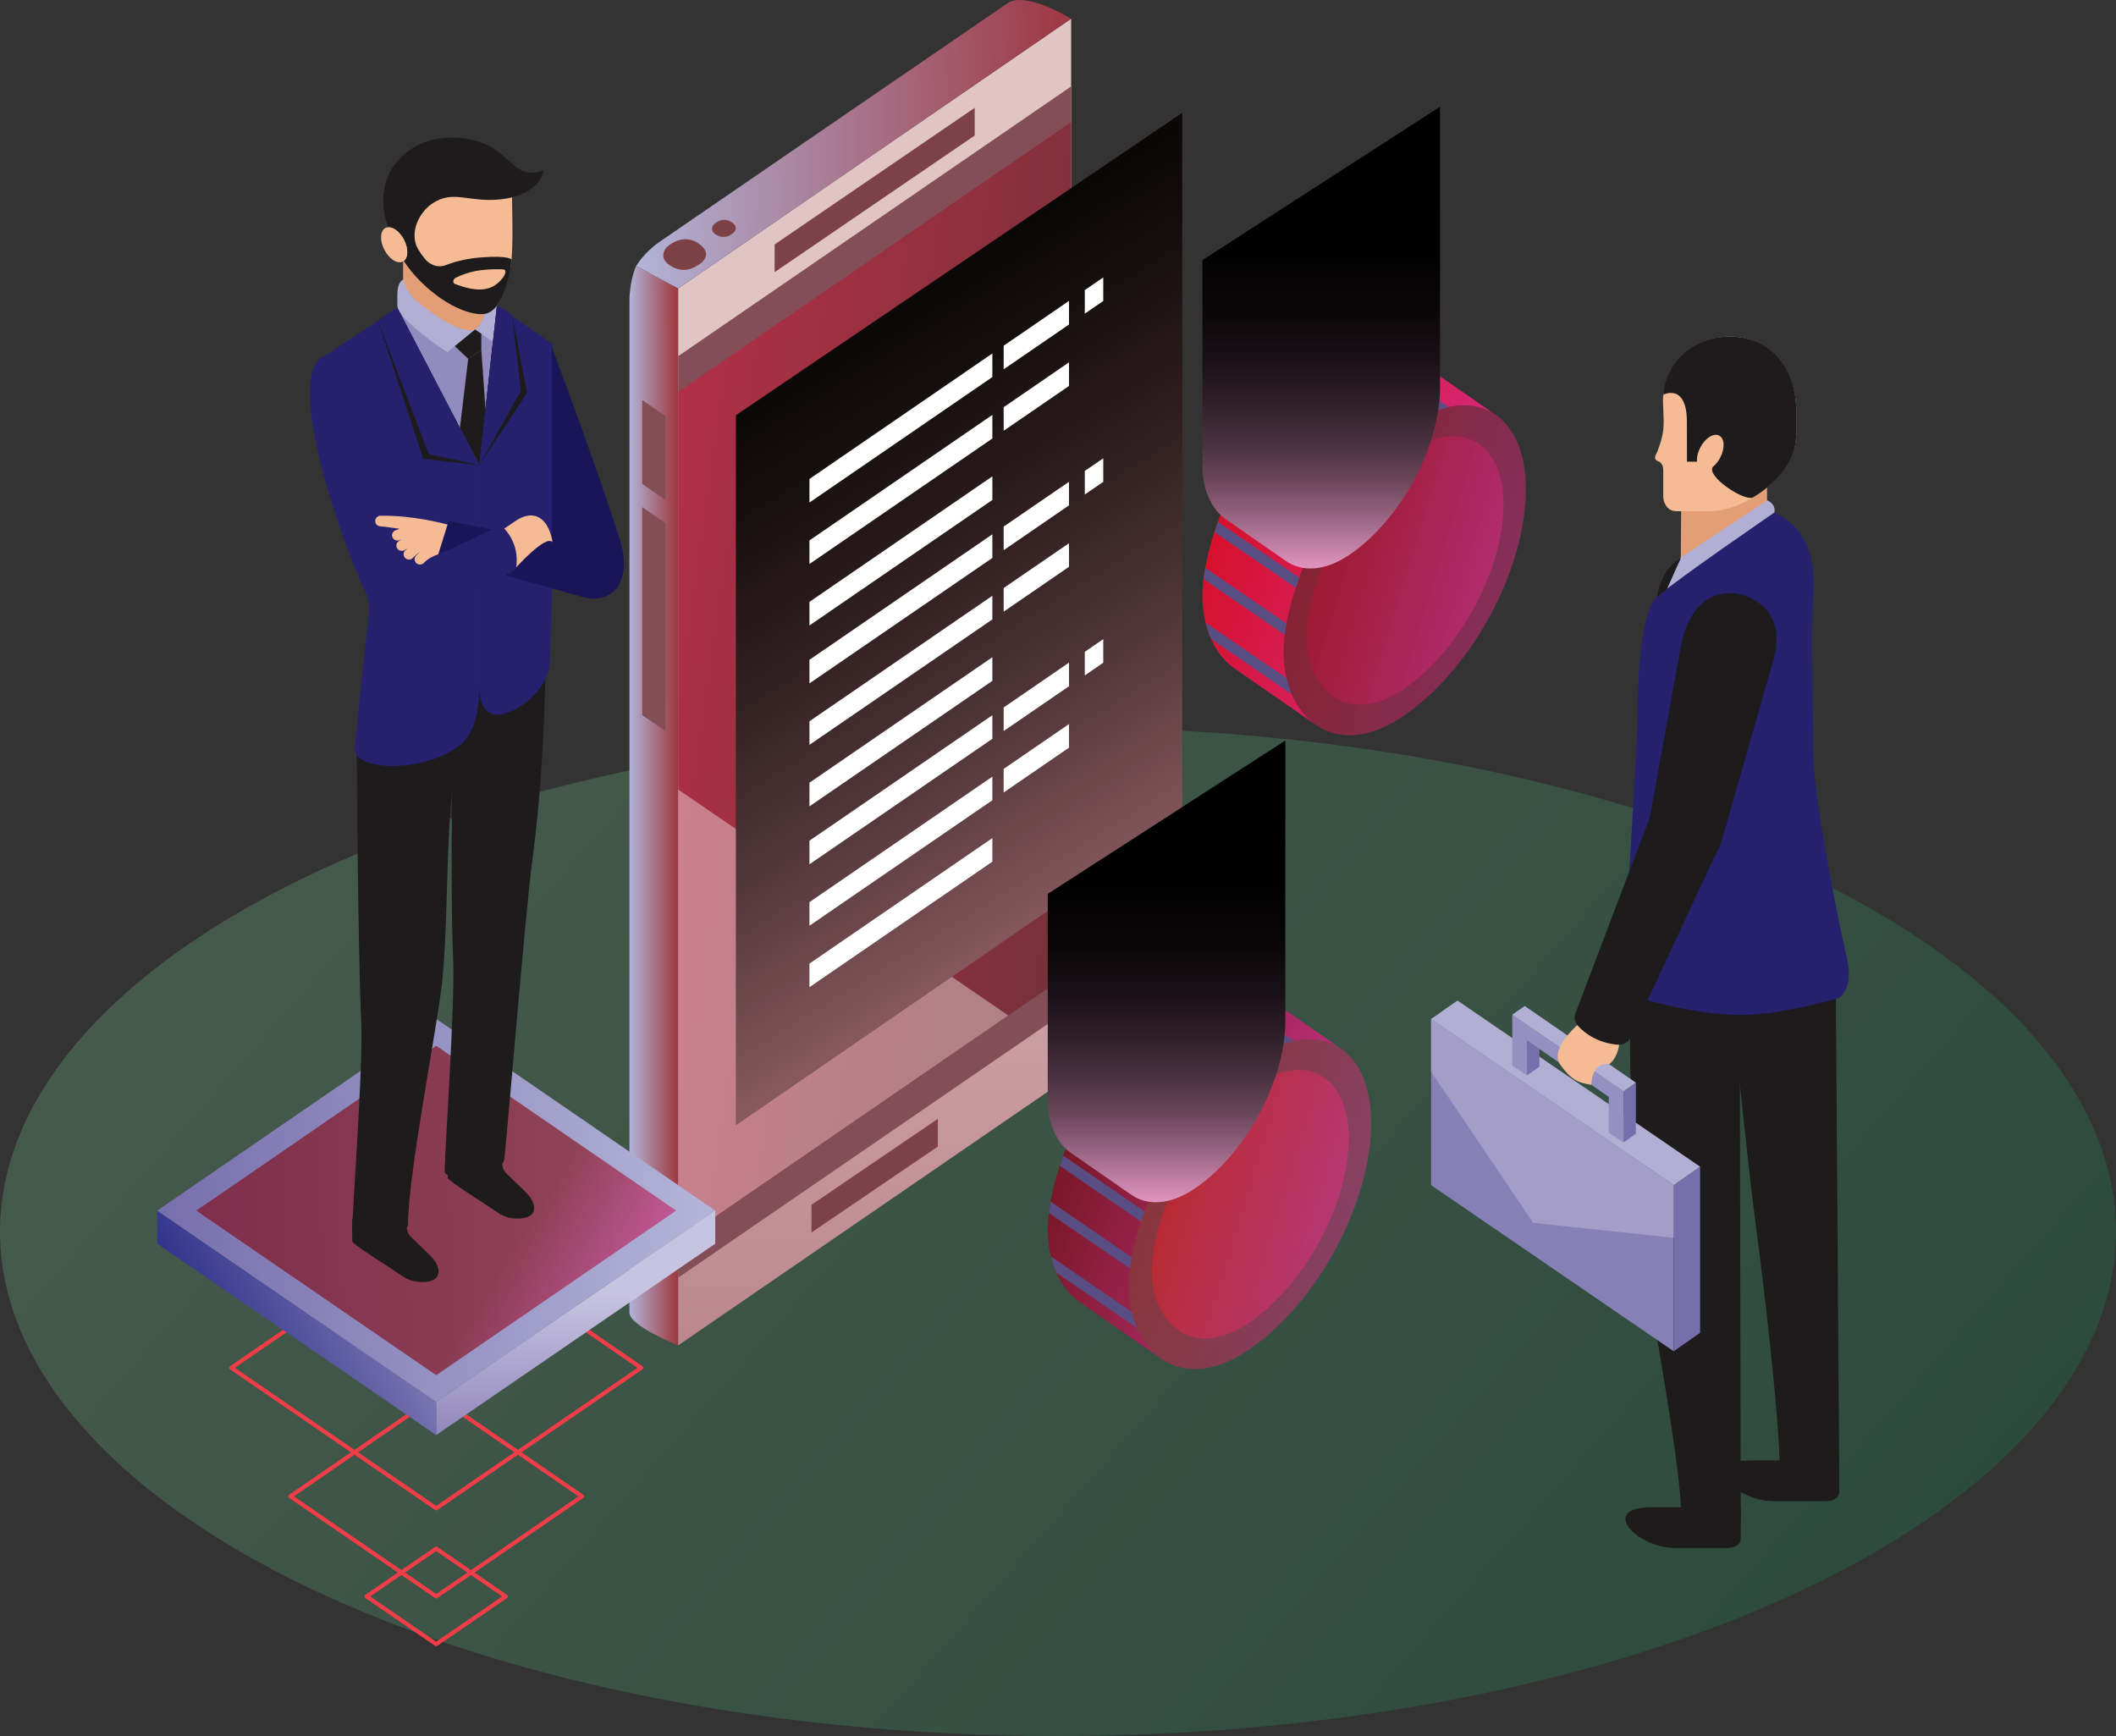 <svg width="451" height="370" viewBox="0 0 451 370" fill="none" xmlns="http://www.w3.org/2000/svg">
<rect x="0" y="0" width="451" height="370" fill="#333333" stroke="none"/>
<ellipse opacity="0.2" cx="225.5" cy="262.5" rx="225.5" ry="107.5" fill="url(#paint0_linear_77_49)"/>
<path d="M144.545 286.751C144.545 286.751 134.158 282.606 134.158 279.774V64.292C134.158 59.735 135.579 56.696 135.579 56.696L144.534 61.482V286.762L144.545 286.751Z" fill="url(#paint1_linear_77_49)"/>
<path d="M144.545 286.751L228.299 229.262V3.981L144.545 61.481V286.751Z" fill="url(#paint2_linear_77_49)"/>
<g style="mix-blend-mode:multiply">
<path d="M144.545 272.318L228.299 214.829V18.424L144.545 75.913V272.318Z" fill="#834E58"/>
</g>
<path opacity="0.4" d="M144.545 264.723L228.299 207.223V26.02L144.545 83.52V264.723Z" fill="url(#paint3_linear_77_49)"/>
<path d="M214.716 0.704C196.349 13.27 148.263 46.279 140.639 51.498C137.188 53.864 135.59 56.696 135.59 56.696L144.546 61.492L228.299 3.992C228.299 3.992 218.678 -2.009 214.716 0.704Z" fill="url(#paint4_linear_77_49)"/>
<g style="mix-blend-mode:multiply">
<path d="M136.876 85.256L141.837 88.663V106.535L136.876 103.139V85.256Z" fill="#834E54"/>
</g>
<g style="mix-blend-mode:multiply">
<path d="M136.876 108.087L141.837 111.484V155.81L136.876 152.403V108.087Z" fill="#834E54"/>
</g>
<g style="mix-blend-mode:multiply">
<path d="M143.203 51.868C142.615 52.237 143.037 51.965 142.493 52.345C141.627 52.942 140.395 54.939 142.671 56.49C145.745 58.595 148.208 56.881 148.796 56.49C149.962 55.731 149.385 56.089 149.385 56.089C149.385 56.089 152.192 54.125 148.841 51.868C146.643 50.381 144.491 51.043 143.192 51.868H143.203Z" fill="#7D4145"/>
</g>
<g style="mix-blend-mode:multiply">
<path d="M152.78 47.343C152.447 47.549 152.68 47.398 152.381 47.614C151.903 47.951 151.215 49.058 152.48 49.926C154.201 51.098 155.566 50.154 155.899 49.926C156.553 49.503 156.22 49.698 156.22 49.698C156.22 49.698 157.785 48.602 155.921 47.343C154.689 46.519 153.49 46.888 152.769 47.343H152.78Z" fill="#7D4145"/>
</g>
<g style="mix-blend-mode:multiply">
<path d="M172.967 262.683L199.878 244.377V238.474L172.967 256.78V262.683Z" fill="#7D4148"/>
</g>
<g style="mix-blend-mode:multiply">
<path d="M165.098 58.009L207.746 28.884V22.981L165.098 52.106V58.009Z" fill="#7D414C"/>
</g>
<g style="mix-blend-mode:soft-light" opacity="0.39">
<path d="M144.545 168.267V264.722L214.893 216.424L144.545 168.267Z" fill="white"/>
</g>
<path style="mix-blend-mode:screen" d="M251.982 24.044L156.842 88.5V239.841L251.982 174.441V24.044Z" fill="url(#paint5_linear_77_49)"/>
<path d="M227.845 64.129L213.918 73.688V78.712L227.845 69.163V64.129Z" fill="white"/>
<path d="M231.208 61.828V66.852L235.148 64.15V59.126L231.208 61.828Z" fill="white"/>
<path d="M211.51 75.337L172.524 102.085V107.109L211.51 80.361V75.337Z" fill="white"/>
<path d="M227.845 77.226L213.918 86.786V91.81L227.845 82.261V77.226Z" fill="white"/>
<path d="M211.51 88.435L172.524 115.183V120.207L211.51 93.459V88.435Z" fill="white"/>
<path d="M211.51 101.532L172.524 128.28V133.304L211.51 106.556V101.532Z" fill="white"/>
<path d="M227.845 102.682L213.918 112.231V117.266L227.845 107.707V102.682Z" fill="white"/>
<path d="M231.209 100.371V105.395L235.148 102.704V97.68L231.209 100.371Z" fill="white"/>
<path d="M211.51 113.881L172.524 140.629V145.654L211.51 118.916V113.881Z" fill="white"/>
<path d="M227.845 115.78L213.918 125.329V130.364L227.845 120.804V115.78Z" fill="white"/>
<path d="M211.51 126.979L172.524 153.727V158.751L211.51 132.014V126.979Z" fill="white"/>
<path d="M211.51 140.076L172.524 166.824V171.859L211.51 145.11V140.076Z" fill="white"/>
<path d="M227.845 141.226L213.918 150.786V155.81L227.845 146.261V141.226Z" fill="white"/>
<path d="M231.209 138.926V143.95L235.148 141.248V136.224L231.209 138.926Z" fill="white"/>
<path d="M211.51 152.435L172.524 179.183V184.207L211.51 157.459V152.435Z" fill="white"/>
<path d="M227.845 154.323L213.918 163.883V168.907L227.845 159.347V154.323Z" fill="white"/>
<path d="M211.51 165.532L172.524 192.28V197.304L211.51 170.556V165.532Z" fill="white"/>
<path d="M211.51 178.63L172.524 205.378V210.402L211.51 183.654V178.63Z" fill="white"/>
<path opacity="0.8" d="M240.618 274.076C240.618 260.458 251.893 236.141 266.575 226.071C274.299 220.776 280.991 220.309 285.607 223.358L268.761 211.682C268.584 211.552 268.406 211.433 268.229 211.313C263.612 208.329 256.942 208.818 249.274 214.08C234.603 224.139 223.317 248.468 223.317 262.086C223.317 269.052 226.058 274.966 230.619 277.874L247.254 289.398C247.254 289.398 247.321 289.441 247.365 289.474C243.137 286.446 240.618 280.75 240.618 274.076Z" fill="url(#paint6_linear_77_49)"/>
<path opacity="0.4" d="M292.255 239.255C292.255 256.345 280.88 277.592 266.209 287.651C251.538 297.71 240.618 288.009 240.618 274.076C240.618 260.143 251.893 236.141 266.575 226.071C281.246 216.012 292.255 223.347 292.255 239.255Z" fill="url(#paint7_linear_77_49)"/>
<path opacity="0.4" d="M287.483 242.51C287.483 256.41 278.228 273.696 266.298 281.878C254.368 290.06 245.479 282.171 245.479 270.832C245.479 259.492 254.656 239.971 266.586 231.789C278.516 223.608 287.472 229.576 287.472 242.51H287.483Z" fill="url(#paint8_linear_77_49)"/>
<g style="mix-blend-mode:multiply">
<path d="M275.775 221.849L258.34 209.891C257.475 210.087 256.576 210.358 255.655 210.705L273.078 222.652C273.999 222.305 274.909 222.045 275.786 221.86L275.775 221.849Z" fill="#594E83"/>
<path d="M246.589 216.12L263.979 228.046C264.578 227.547 265.199 227.102 265.821 226.657L248.442 214.731C247.832 215.187 247.199 215.621 246.6 216.12H246.589Z" fill="#594E83"/>
<path d="M239.752 223.064L257.12 234.968C257.586 234.404 258.052 233.839 258.54 233.297L241.173 221.382C240.695 221.925 240.218 222.489 239.752 223.064Z" fill="#594E83"/>
<path d="M234.148 230.867L251.504 242.77C251.893 242.152 252.292 241.544 252.703 240.936L235.346 229.033C234.947 229.64 234.536 230.248 234.159 230.867H234.148Z" fill="#594E83"/>
<path d="M229.531 239.341L246.866 251.245C247.187 250.583 247.509 249.921 247.842 249.248L230.497 237.356C230.164 238.018 229.842 238.679 229.531 239.341Z" fill="#594E83"/>
<path d="M225.891 248.478L243.225 260.371C243.458 259.655 243.702 258.938 243.969 258.222L226.634 246.329C226.368 247.056 226.135 247.762 225.902 248.478H225.891Z" fill="#594E83"/>
<path d="M223.572 258.527L240.884 270.398C240.973 269.616 241.095 268.813 241.239 267.989L223.927 256.107C223.772 256.942 223.672 257.734 223.572 258.527Z" fill="#594E83"/>
<path d="M225.159 271.255L242.372 283.061C241.905 281.998 241.55 280.847 241.273 279.654L224.016 267.815C224.316 269.031 224.693 270.181 225.17 271.255H225.159Z" fill="#594E83"/>
</g>
<path style="mix-blend-mode:screen" d="M223.316 190.52V235.998C223.316 235.998 223.333 235.87 223.357 235.631C223.651 240.223 225.591 244.057 228.681 246.018L240.894 254.484C240.894 254.484 240.918 254.5 240.926 254.508C244.301 256.955 249.185 257.067 254.818 253.201C265.596 245.811 273.953 230.203 273.953 217.647C273.953 215.607 273.904 214.993 273.953 215.909V157.828L223.316 190.512V190.52ZM239.369 253.097C239.369 253.097 239.369 253.097 239.369 253.089C239.369 253.089 239.369 253.089 239.369 253.097Z" fill="url(#paint9_linear_77_49)"/>
<path opacity="0.8" d="M273.589 138.998C273.589 125.38 284.864 101.063 299.546 90.993C307.27 85.698 313.962 85.231 318.579 88.28L301.733 76.605C301.555 76.474 301.377 76.355 301.2 76.236C296.583 73.251 289.914 73.74 282.245 79.003C267.574 89.062 256.288 113.39 256.288 127.008C256.288 133.974 259.029 139.888 263.59 142.796L280.225 154.32C280.225 154.32 280.292 154.364 280.336 154.396C276.108 151.369 273.589 145.672 273.589 138.998Z" fill="url(#paint10_linear_77_49)"/>
<path opacity="0.4" d="M325.227 104.178C325.227 121.268 313.852 142.515 299.181 152.574C284.51 162.633 273.59 152.932 273.59 138.999C273.59 125.066 284.865 101.064 299.547 90.994C314.218 80.935 325.227 88.27 325.227 104.178Z" fill="url(#paint11_linear_77_49)"/>
<path opacity="0.4" d="M320.454 107.433C320.454 121.333 311.199 138.619 299.269 146.801C287.339 154.983 278.45 147.094 278.45 135.754C278.45 124.415 287.628 104.894 299.558 96.712C311.487 88.53 320.443 94.498 320.443 107.433H320.454Z" fill="url(#paint12_linear_77_49)"/>
<g style="mix-blend-mode:multiply">
<path d="M308.747 86.772L291.312 74.814C290.447 75.009 289.548 75.28 288.627 75.628L306.05 87.575C306.971 87.227 307.881 86.967 308.758 86.782L308.747 86.772Z" fill="#594E83"/>
<path d="M279.56 81.043L296.95 92.968C297.549 92.469 298.17 92.024 298.792 91.579L281.413 79.654C280.803 80.11 280.17 80.544 279.571 81.043H279.56Z" fill="#594E83"/>
<path d="M272.723 87.987L290.091 99.891C290.557 99.326 291.023 98.762 291.512 98.219L274.144 86.305C273.667 86.847 273.189 87.412 272.723 87.987Z" fill="#594E83"/>
<path d="M267.119 95.789L284.476 107.693C284.864 107.074 285.264 106.466 285.675 105.859L268.318 93.955C267.918 94.563 267.508 95.17 267.13 95.789H267.119Z" fill="#594E83"/>
<path d="M262.503 104.264L279.837 116.168C280.159 115.506 280.481 114.844 280.814 114.171L263.468 102.279C263.135 102.94 262.813 103.602 262.503 104.264Z" fill="#594E83"/>
<path d="M258.863 113.401L276.197 125.294C276.43 124.577 276.674 123.861 276.941 123.145L259.606 111.252C259.34 111.979 259.107 112.685 258.874 113.401H258.863Z" fill="#594E83"/>
<path d="M256.543 123.449L273.855 135.32C273.944 134.539 274.066 133.736 274.211 132.911L256.898 121.029C256.743 121.865 256.643 122.657 256.543 123.449Z" fill="#594E83"/>
<path d="M258.13 136.177L275.342 147.983C274.876 146.92 274.521 145.77 274.243 144.576L256.987 132.738C257.286 133.953 257.664 135.103 258.141 136.177H258.13Z" fill="#594E83"/>
</g>
<path style="mix-blend-mode:screen" d="M256.288 55.442V100.92C256.288 100.92 256.304 100.793 256.329 100.553C256.622 105.145 258.562 108.979 261.652 110.94L273.865 119.406C273.865 119.406 273.889 119.422 273.898 119.43C277.273 121.877 282.156 121.989 287.79 118.123C298.568 110.733 306.924 95.125 306.924 82.57C306.924 80.529 306.875 79.915 306.924 80.832V22.751L256.288 55.434V55.442ZM272.34 118.019C272.34 118.019 272.34 118.019 272.34 118.011C272.34 118.011 272.34 118.011 272.34 118.019Z" fill="url(#paint13_linear_77_49)"/>
<path d="M368.329 205.54C368.329 207.277 372.502 248.305 374.178 260.729C375.798 272.731 379.349 302.766 379.349 313.661C379.349 314.29 381.658 316.016 385.42 316.743C387.961 317.231 392.012 315.082 392.012 314.258L391.246 205.54H368.341H368.329Z" fill="#1D1B1B"/>
<path d="M382.667 311.274H373.09C361.626 311.274 369.816 319.955 378.029 319.955H389.193C389.193 319.955 392.012 319.998 392.012 317.948V311.274H382.678H382.667Z" fill="#1D1B1B"/>
<path d="M347.399 205.54C347.476 208.806 347.399 214.037 347.399 221.242C347.399 236.607 349.208 258.288 350.883 270.701C352.504 282.703 358.363 312.738 358.363 323.633C358.363 324.262 360.672 325.988 364.423 326.715C366.975 327.203 371.015 325.055 371.015 324.23L370.793 205.54H347.399Z" fill="#1D1B1B"/>
<path d="M361.671 321.246H352.093C340.641 321.246 348.819 329.927 357.032 329.927H368.196C368.196 329.927 371.004 329.97 371.004 327.919V321.246H361.671Z" fill="#1D1B1B"/>
<path d="M358.374 101.912C358.374 101.912 358.24 116.67 358.24 119.014C358.24 122.475 366.042 117.939 368.395 116.388C376.796 110.799 376.463 109.096 376.629 107.663V101.923H358.374V101.912Z" fill="#E39E76"/>
<path d="M368.695 71.724C377.051 71.724 382.833 79.114 382.833 87.285V92.678C382.833 100.599 372.69 108.944 364.367 108.944H357.298C355.134 108.944 354.501 106.839 354.501 105.862C354.501 105.265 354.501 101.999 354.501 100.176C354.501 98.917 353.791 98.44 353.558 98.364C352.115 97.897 353.014 96.834 353.214 96.313C353.891 94.479 354.324 93.307 354.512 91.495C354.779 88.978 354.257 85.777 354.512 84.149C355.444 78.051 360.338 71.735 368.695 71.735V71.724Z" fill="#F5BB95"/>
<path d="M382.833 87.285C382.833 79.114 377.717 71.724 368.584 71.724C360.949 71.724 355.045 77.323 354.512 84.138C354.579 84.04 359.539 81.642 359.539 89.911C359.539 95.597 359.561 98.407 359.561 98.407H361.703C361.614 97.539 361.836 96.465 362.38 95.412C363.401 93.405 365.199 92.233 366.386 92.819C367.574 93.394 367.696 95.499 366.664 97.507C366.242 98.342 365.676 99.015 365.088 99.492C363.59 101.413 371.414 106.719 373.544 106.068C373.544 106.068 382.833 101.012 382.833 92.667C382.833 91.365 382.833 87.274 382.833 87.274V87.285Z" fill="#1D1B1B"/>
<path d="M376.674 106.633C376.674 106.633 378.56 107.338 378.194 109.248C378.194 109.248 366.586 117.614 355.244 125.633L358.24 118.808L376.674 106.633Z" fill="#B2AFD4"/>
<path d="M378.195 109.248C378.195 109.248 357.831 123.149 353.114 127.25C350.595 129.442 348.997 139.23 348.997 153.662C348.997 157.612 346.933 192.552 346.023 203.794C345.579 209.307 345.013 211.347 349.974 212.844C355.423 214.493 364.179 216.338 371.004 216.338C378.173 216.338 386.651 214.124 391.246 212.953C393.432 212.388 394.719 208.97 393.732 204.608C391.213 193.507 386.474 169.299 386.474 160.618C386.474 145.524 385.752 136.897 386.474 127.359C387.484 114.077 381.069 110.659 378.195 109.248Z" fill="#25216F"/>
<path d="M358.242 119.025C358.242 119.025 354.513 120.295 353.126 127.25L355.245 125.633C355.245 125.633 357.143 121.249 358.242 119.014V119.025Z" fill="#1D1B1B"/>
<path d="M367.008 179.042C366.043 183.263 361.77 185.922 357.442 184.978C353.125 184.034 350.406 179.856 351.372 175.624L358.23 137.938C359.717 129.377 364.789 125.329 370.87 126.675C375.187 127.619 380.714 131.72 377.884 141.009L367.008 179.031V179.042Z" fill="#1D1B1B"/>
<path d="M347.399 221.243C345.79 225.268 334.148 220.081 335.757 216.056L351.105 175.624C352.704 171.599 357.353 169.602 361.471 171.165C365.599 172.727 367.63 177.274 366.032 181.3L347.399 221.243Z" fill="#1D1B1B"/>
<path d="M356.721 287.999L305.017 252.592V217.173L356.721 252.581V287.999Z" fill="#8680B6"/>
<path d="M356.721 287.999L362.359 284.071V248.664L356.721 252.581V287.999Z" fill="#766FAC"/>
<path d="M310.644 213.245L305.017 217.184L356.721 252.591L362.359 248.663L310.644 213.245Z" fill="#B2AFD4"/>
<path d="M325.459 229.207L328.1 227.362V223.575L325.459 221.752V229.207Z" fill="#766FAC"/>
<path d="M322.329 216.25V227.156L325.459 229.206V221.752L342.893 233.775V241.446L346.023 243.486V235.934V232.581L322.329 216.25Z" fill="#9490C1"/>
<path d="M348.664 230.737L346.023 232.582V243.487L348.664 241.642V230.737Z" fill="#766FAC"/>
<path d="M324.97 214.406L322.329 216.262L346.023 232.593L348.664 230.748L324.97 214.406Z" fill="#B2AFD4"/>
<path d="M356.721 263.822L326.78 260.632L305.017 228.415V217.173L356.721 252.581V263.822Z" fill="#A39DC8"/>
<path d="M336.168 218.486C336.168 218.486 330.231 223.705 332.528 226.885C334.825 230.064 336.179 230.748 339.153 231.203C339.153 231.203 339.231 226.19 342.982 226.83C342.982 226.83 344.647 225.756 345.102 222.674C345.102 222.674 339.952 222.696 336.168 218.486Z" fill="#F5BB95"/>
<path d="M92.975 261.51L49.295 291.525L92.975 321.474L136.644 291.525L92.975 261.51Z" stroke="#F13D48" stroke-width="0.87" stroke-linecap="round" stroke-linejoin="round"/>
<path d="M92.976 297.568L61.891 318.923L92.976 340.246L124.06 318.923L92.976 297.568Z" stroke="#F13D48" stroke-width="0.87" stroke-linecap="round" stroke-linejoin="round"/>
<path d="M92.975 330.067L78.137 340.256L92.975 350.424L107.801 340.256L92.975 330.067Z" stroke="#F13D48" stroke-width="0.87" stroke-linecap="round" stroke-linejoin="round"/>
<path d="M92.975 305.859L33.503 265.07V257.995L92.975 298.784V305.859Z" fill="url(#paint14_linear_77_49)"/>
<path d="M92.975 305.859L152.447 265.07V257.995L92.975 298.784V305.859Z" fill="url(#paint15_linear_77_49)"/>
<path d="M92.975 217.173L33.503 258.028L92.975 298.817L152.447 258.028L92.975 217.173Z" fill="url(#paint16_linear_77_49)"/>
<path opacity="0.6" d="M92.975 222.892L41.837 258.028L92.975 293.099L144.113 258.028L92.975 222.892Z" fill="url(#paint17_linear_77_49)"/>
<path d="M92.465 272.743C91.211 273.426 88.203 273.643 85.839 272.027C82.355 269.629 75.075 265.19 75.075 264.518V259.721H86.594C86.594 259.721 86.605 260.448 86.605 260.731C86.605 261.165 86.661 262.803 87.571 263.617C88.858 264.8 89.546 265.559 91.621 267.534C93.808 269.618 94.007 271.886 92.454 272.732L92.465 272.743Z" fill="#1D1B1B"/>
<path d="M86.949 261.154C86.949 261.74 84.773 263.367 81.256 264.04C78.87 264.496 75.085 263.205 75.085 262.434C75.085 257.747 77.438 227.428 76.994 217.782C76.251 201.614 76.017 157.775 76.017 157.775L96.637 150.027C96.637 150.027 97.669 156.18 96.359 168.648C94.961 181.984 95.538 199.867 93.962 211.521C92.442 222.773 86.96 250.943 86.96 261.154H86.949Z" fill="#1D1B1B"/>
<path d="M112.795 259.212C111.541 259.895 108.534 260.112 106.181 258.495C102.685 256.097 95.416 251.659 95.416 250.987V246.19H106.936C106.936 246.19 106.958 246.917 106.958 247.199C106.958 247.633 107.013 249.272 107.923 250.097C109.211 251.279 109.888 252.039 111.974 254.014C114.16 256.097 114.371 258.365 112.817 259.212H112.795Z" fill="#1D1B1B"/>
<path d="M107.501 246.928C107.312 248.708 104.915 250.172 101.952 250.986C99.611 251.616 94.783 250.889 94.783 249.76C94.783 245.072 97.025 213.93 96.581 204.283C95.838 188.115 96.637 150.027 96.637 150.027L116.335 137.201C116.335 137.201 116.39 161.595 113.549 182.602C112.029 193.855 108.555 236.782 107.501 246.939V246.928Z" fill="#1D1B1B"/>
<path d="M84.674 65.573L105.915 65.128L102.164 99.135L84.674 65.573Z" fill="#928CBE"/>
<path d="M105.915 65.128L102.164 99.135V147.021C102.164 147.021 102.164 153.662 107.491 152.099C113.794 150.255 117.046 144.373 117.146 141.802C117.778 125.156 117.778 125.438 117.778 96.39L117.756 73.353L105.915 65.128Z" fill="#25216F"/>
<path d="M102.164 99.135L84.674 65.573C77.472 70.532 68.25 76.467 68.25 76.467L75.086 105.939L78.737 129.811C78.737 129.811 76.617 148.649 75.618 159.305C75.119 164.73 91.222 164.633 98.258 158.632C101.365 155.984 102.164 150.732 102.164 146.229V99.124V99.135Z" fill="#25216F"/>
<path d="M102.119 41.765C100.566 40.984 97.913 40.539 95.994 40.539C90.045 40.539 85.917 45.943 85.917 51.759V59.485C85.917 63.207 94.207 69.349 99.301 70.358C100.322 70.553 100.932 70.401 101.265 70.217C101.986 69.837 102.608 68.817 102.73 68.578C103.263 67.537 103.484 65.421 103.484 65.421L102.108 41.754L102.119 41.765Z" fill="#E39E76"/>
<path d="M95.905 29.601C88.603 29.601 83.542 36.242 83.542 43.382V48.428C83.542 56.414 95.383 66.961 102.685 66.961C106.337 66.961 107.025 62.664 108.512 58.237C109.588 55.036 109.133 45.823 109.133 41.895C109.133 34.755 103.207 29.601 95.905 29.601Z" fill="#F5BB95"/>
<path d="M85.928 59.485C85.928 59.485 86.339 62.328 89.602 64.824C92.853 67.331 98.535 71.411 101.276 70.217L95.35 75.068C95.35 75.068 84.686 68.188 84.686 64.987C84.686 61.786 84.575 60.603 85.928 59.485Z" fill="#B2AFD4"/>
<path d="M103.251 66.919C103.251 66.919 102.941 69.111 101.265 70.228L105.083 72.854L105.915 65.139C105.915 65.139 104.883 66.615 103.251 66.93V66.919Z" fill="#B2AFD4"/>
<path d="M102.586 74.558V71.129L101.265 70.228L96.937 73.776L99.789 76.468L102.586 74.558Z" fill="#1D1B1B"/>
<path d="M99.79 76.467L98.025 91.192L102.165 99.135L103.496 87.448L102.586 74.557L99.79 76.467Z" fill="#1D1B1B"/>
<g style="mix-blend-mode:multiply">
<path d="M90.201 97.8L80.568 68.394L83.276 66.506L102.164 99.135L90.201 97.8Z" fill="#1D1B1B"/>
</g>
<g style="mix-blend-mode:multiply">
<path d="M102.164 99.135L112.351 83.716L109.122 67.092L105.915 65.128L102.164 99.135Z" fill="#1D1B1B"/>
</g>
<path d="M102.164 99.135L91.366 96.781L80.568 68.394L84.674 65.573L102.164 99.135Z" fill="#25216F"/>
<path d="M102.164 99.135L111.02 83.303L109.122 67.092C109.122 67.092 107.668 65.855 105.915 65.128L102.164 99.135Z" fill="#25216F"/>
<path d="M132.238 115.467C127.721 100.948 119.22 78.291 117.622 74.048V125.32L124.181 127.24C130.828 129.063 134.757 123.529 132.238 115.467Z" fill="#1A1556"/>
<path d="M123.749 127.077L93.263 118.613L95.616 111.05L126.667 117.083L123.749 127.077Z" fill="#1A1556"/>
<path d="M109.965 121C109.965 121 116.38 113.817 117.767 115.564C117.767 115.564 117.456 113.09 116.18 111.44C114.582 109.4 112.285 109.411 109.876 111.039C107.468 112.666 105.926 113.697 105.926 113.697L109.976 120.989L109.965 121Z" fill="#F5BB95"/>
<path d="M109.965 121.261C109.965 121.261 97.369 129.139 87.37 133.468C84.618 134.662 81.577 132.904 80.068 130.376C74.142 120.501 60.802 82.132 68.249 76.467C74.419 71.769 78.847 83.879 81.533 93.417C83.497 100.394 86.937 114.186 88.38 117.864C88.913 119.221 89.634 119.6 90.822 119.166C98.102 116.475 106.602 111.831 106.602 111.831C106.602 111.831 111.03 115.108 109.976 121.272L109.965 121.261Z" fill="#25216F"/>
<path d="M95.383 111.798C94.617 111.592 88.025 109.812 81.122 109.921C80.479 109.921 79.968 110.442 79.979 111.071C79.979 111.69 80.49 112.178 81.156 112.189C81.811 112.178 84.54 112.666 85.173 112.688C84.862 112.796 84.563 112.905 84.241 113.046C83.653 113.306 83.397 113.979 83.664 114.543C83.93 115.119 84.618 115.368 85.195 115.108C85.306 115.064 85.417 115.021 85.528 114.978C85.328 115.108 85.129 115.227 84.929 115.379C84.418 115.759 84.33 116.475 84.718 116.963C84.94 117.256 85.284 117.408 85.639 117.408C85.883 117.408 86.138 117.332 86.338 117.18C86.505 117.05 86.682 116.952 86.849 116.844C86.66 117.028 86.472 117.191 86.294 117.397C85.883 117.875 85.939 118.591 86.427 118.992C86.649 119.166 86.915 119.264 87.182 119.264C87.515 119.264 87.837 119.133 88.058 118.862C88.502 118.363 88.991 117.962 89.523 117.647C89.224 117.886 88.935 118.135 88.669 118.417C88.236 118.884 88.269 119.589 88.735 120.023C88.957 120.219 89.235 120.316 89.523 120.316C89.834 120.316 90.145 120.197 90.378 119.947C91.177 119.09 92.264 118.526 93.407 118.146L95.383 111.809V111.798Z" fill="#F5BB95"/>
<path d="M92.265 43.285C96.249 40.767 99.045 42.612 104.361 42.612C111.464 42.612 115.414 39.476 115.858 36.21C115.858 36.21 113.616 37.425 111.452 36.438C107.613 34.68 106.015 29.623 96.848 29.341C86.572 29.026 78.792 37.479 82.732 48.45C83.853 48.385 85.251 49.459 86.117 51.141C87.06 52.986 87.004 54.895 86.05 55.612C89.934 61.591 97.447 66.962 102.652 66.962C105.804 66.962 107.235 63.327 108.478 58.834C108.878 57.38 109.011 55.319 109.011 55.319C109.011 55.319 108.6 54.396 102.563 54.863C100.066 55.058 97.392 55.568 95.161 56.458C92.942 57.337 91.244 55.991 90.678 55.308C89.446 53.832 88.802 52.66 88.591 51.911C87.582 48.331 89.99 44.728 92.243 43.306L92.265 43.285ZM97.17 59.171C98.535 58.52 100.399 57.836 102.585 57.576C104.572 57.337 106.447 57.37 107.246 57.424C108.045 57.478 107.757 58.422 107.124 59.258C104.594 62.589 100.932 61.981 97.07 60.571C96.271 60.278 96.648 59.41 97.17 59.171Z" fill="#1D1B1B"/>
<path d="M86.128 51.141C87.138 53.126 87.016 55.199 85.851 55.763C84.685 56.338 82.91 55.188 81.9 53.202C80.89 51.217 81.012 49.144 82.177 48.569C83.343 48.005 85.118 49.144 86.128 51.13V51.141Z" fill="#F5BB95"/>
<defs>
<linearGradient id="paint0_linear_77_49" x1="-78.575" y1="244.805" x2="283.358" y2="561.554" gradientUnits="userSpaceOnUse">
<stop stop-color="#A2FFB6"/>
<stop offset="1" stop-color="#009D5B"/>
</linearGradient>
<linearGradient id="paint1_linear_77_49" x1="134.184" y1="175.604" x2="144.263" y2="175.597" gradientUnits="userSpaceOnUse">
<stop stop-color="#B2B3D7"/>
<stop offset="1" stop-color="#9E3A40"/>
</linearGradient>
<linearGradient id="paint2_linear_77_49" x1="186.427" y1="290.429" x2="186.427" y2="107.989" gradientUnits="userSpaceOnUse">
<stop stop-color="#BB868C"/>
<stop offset="1" stop-color="#E1C4C4"/>
</linearGradient>
<linearGradient id="paint3_linear_77_49" x1="129.953" y1="125.725" x2="246.156" y2="142.736" gradientUnits="userSpaceOnUse">
<stop stop-color="#FF002E"/>
<stop offset="1" stop-color="#540505"/>
</linearGradient>
<linearGradient id="paint4_linear_77_49" x1="135.823" y1="31.782" x2="225.722" y2="29.614" gradientUnits="userSpaceOnUse">
<stop stop-color="#B2B3D7"/>
<stop offset="1" stop-color="#9E3A46"/>
</linearGradient>
<linearGradient id="paint5_linear_77_49" x1="273.056" y1="237.312" x2="152.59" y2="43.891" gradientUnits="userSpaceOnUse">
<stop stop-color="#E19595"/>
<stop offset="0.12" stop-color="#B67878"/>
<stop offset="0.29" stop-color="#7F5459"/>
<stop offset="0.45" stop-color="#513638"/>
<stop offset="0.61" stop-color="#2E1E1F"/>
<stop offset="0.76" stop-color="#140D0D"/>
<stop offset="0.89" stop-color="#050303"/>
<stop offset="1"/>
</linearGradient>
<linearGradient id="paint6_linear_77_49" x1="212.464" y1="242.895" x2="292.312" y2="268.836" gradientUnits="userSpaceOnUse">
<stop stop-color="#710101"/>
<stop offset="1" stop-color="#FF31B0"/>
</linearGradient>
<linearGradient id="paint7_linear_77_49" x1="231.622" y1="250.843" x2="298.522" y2="271.336" gradientUnits="userSpaceOnUse">
<stop stop-color="#FF000F"/>
<stop offset="1" stop-color="#FF31B0"/>
</linearGradient>
<linearGradient id="paint8_linear_77_49" x1="238.161" y1="251.939" x2="292.58" y2="268.611" gradientUnits="userSpaceOnUse">
<stop stop-color="#FF1400"/>
<stop offset="1" stop-color="#FF31B0"/>
</linearGradient>
<linearGradient id="paint9_linear_77_49" x1="248.639" y1="256.246" x2="248.639" y2="157.828" gradientUnits="userSpaceOnUse">
<stop stop-color="#E195BF"/>
<stop offset="0.05" stop-color="#C07FA3"/>
<stop offset="0.12" stop-color="#93617D"/>
<stop offset="0.19" stop-color="#6B475B"/>
<stop offset="0.27" stop-color="#4A313F"/>
<stop offset="0.36" stop-color="#2F1F28"/>
<stop offset="0.45" stop-color="#1A1116"/>
<stop offset="0.55" stop-color="#0B0709"/>
<stop offset="0.68" stop-color="#020102"/>
<stop offset="0.87"/>
</linearGradient>
<linearGradient id="paint10_linear_77_49" x1="245.435" y1="107.817" x2="325.284" y2="133.758" gradientUnits="userSpaceOnUse">
<stop stop-color="#FF000F"/>
<stop offset="1" stop-color="#FF31B0"/>
</linearGradient>
<linearGradient id="paint11_linear_77_49" x1="264.593" y1="115.766" x2="331.494" y2="136.259" gradientUnits="userSpaceOnUse">
<stop stop-color="#FF000F"/>
<stop offset="1" stop-color="#FF31B0"/>
</linearGradient>
<linearGradient id="paint12_linear_77_49" x1="271.132" y1="116.862" x2="325.552" y2="133.533" gradientUnits="userSpaceOnUse">
<stop stop-color="#B4030E"/>
<stop offset="1" stop-color="#FF31B0"/>
</linearGradient>
<linearGradient id="paint13_linear_77_49" x1="281.61" y1="121.168" x2="281.61" y2="22.751" gradientUnits="userSpaceOnUse">
<stop stop-color="#E195BF"/>
<stop offset="0.05" stop-color="#C07FA3"/>
<stop offset="0.12" stop-color="#93617D"/>
<stop offset="0.19" stop-color="#6B475B"/>
<stop offset="0.27" stop-color="#4A313F"/>
<stop offset="0.36" stop-color="#2F1F28"/>
<stop offset="0.45" stop-color="#1A1116"/>
<stop offset="0.55" stop-color="#0B0709"/>
<stop offset="0.68" stop-color="#020102"/>
<stop offset="0.87"/>
</linearGradient>
<linearGradient id="paint14_linear_77_49" x1="47.02" y1="290.396" x2="78.768" y2="273.06" gradientUnits="userSpaceOnUse">
<stop stop-color="#30338C"/>
<stop offset="0.84" stop-color="#6D69AA"/>
<stop offset="1" stop-color="#7A75B1"/>
</linearGradient>
<linearGradient id="paint15_linear_77_49" x1="122.705" y1="306.478" x2="122.705" y2="275.606" gradientUnits="userSpaceOnUse">
<stop stop-color="#9186BB"/>
<stop offset="1" stop-color="#C7C4E1"/>
</linearGradient>
<linearGradient id="paint16_linear_77_49" x1="34.59" y1="259.341" x2="148.371" y2="256.606" gradientUnits="userSpaceOnUse">
<stop stop-color="#786FAD"/>
<stop offset="1" stop-color="#B2B3D7"/>
</linearGradient>
<linearGradient id="paint17_linear_77_49" x1="24.018" y1="252.217" x2="129.862" y2="316.546" gradientUnits="userSpaceOnUse">
<stop offset="0.65" stop-color="#820008"/>
<stop offset="1" stop-color="#FF31B0"/>
</linearGradient>
</defs>
</svg>
